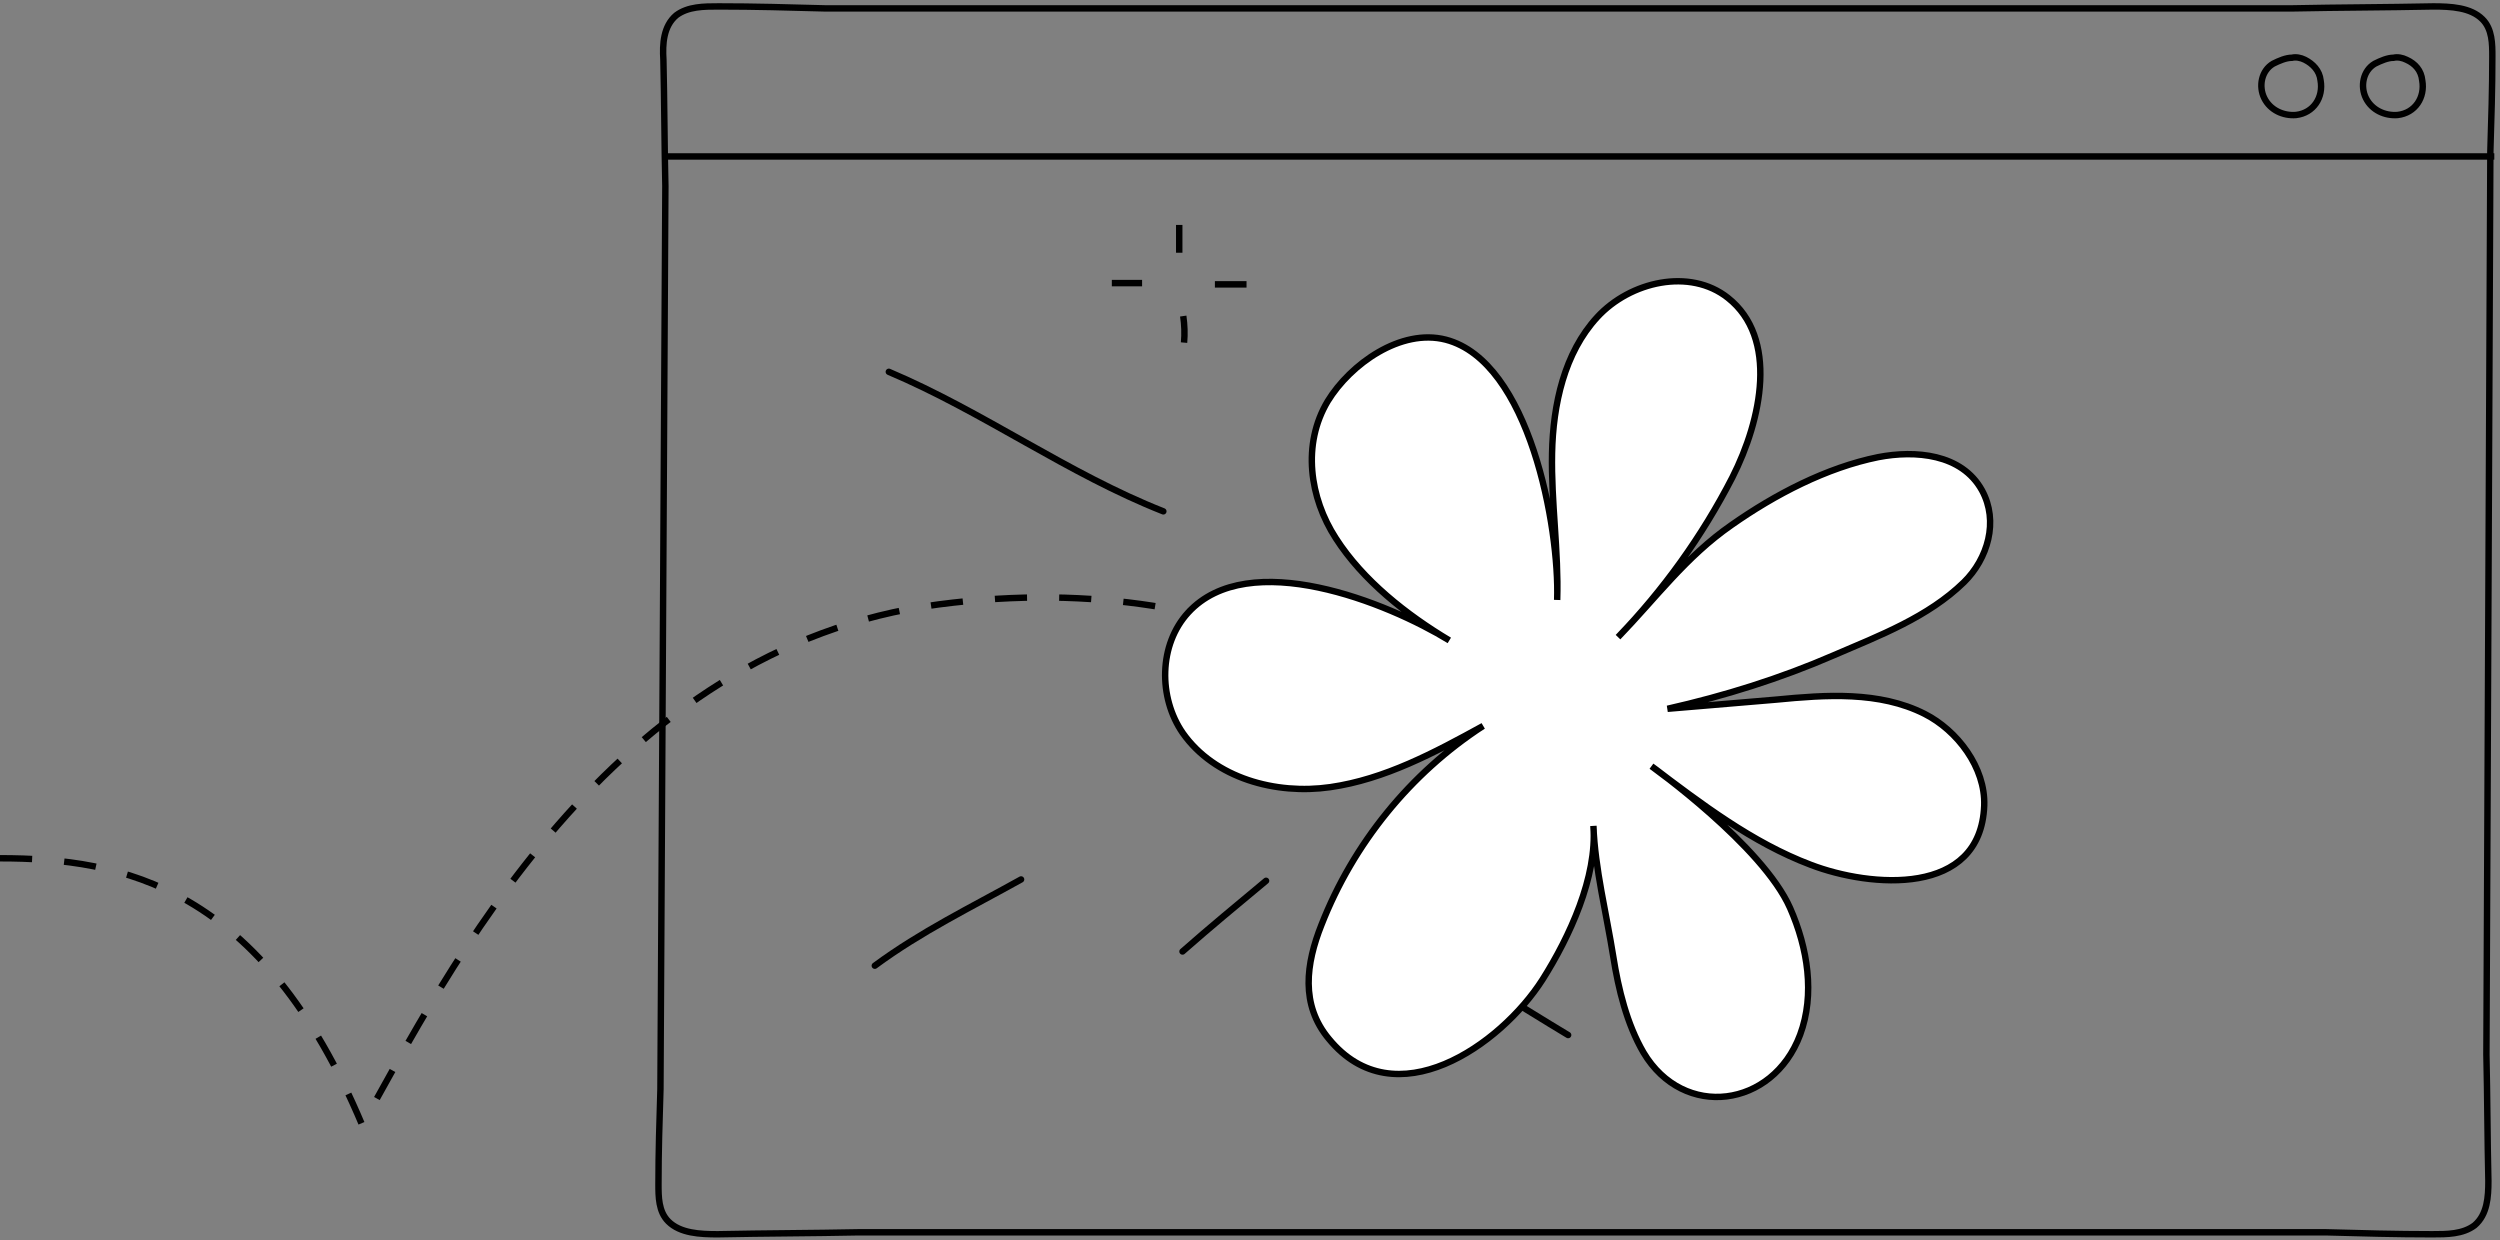 <svg width="389" height="193" viewBox="0 0 389 193" fill="none" xmlns="http://www.w3.org/2000/svg">
<rect x="0" y="0" width="389" height="193" fill="#808080" stroke="none"/>
<path d="M246.488 108.052C246.488 109.627 246.488 111.203 246.488 112.778" stroke="black" stroke-miterlimit="10"/>
<path d="M236 117.935C237.57 117.935 239.14 117.935 240.709 117.935" stroke="black" stroke-miterlimit="10"/>
<path d="M256.961 118.15C255.319 118.15 253.678 118.15 252.037 118.15" stroke="black" stroke-miterlimit="10"/>
<path d="M247.238 128.052C247.363 126.548 247.31 125.026 247.113 123.54" stroke="black" stroke-miterlimit="10"/>
<path d="M183.488 35C183.488 36.443 183.488 37.885 183.488 39.328" stroke="black" stroke-miterlimit="10"/>
<path d="M173 44.049C174.57 44.049 176.14 44.049 177.709 44.049" stroke="black" stroke-miterlimit="10"/>
<path d="M193.961 44.246C192.319 44.246 190.678 44.246 189.037 44.246" stroke="black" stroke-miterlimit="10"/>
<path d="M184.238 53.311C184.363 51.934 184.309 50.541 184.113 49.18" stroke="black" stroke-miterlimit="10"/>
<path d="M102.764 169.476C102.611 174.39 102.457 179.305 102.457 184.219C102.457 186.216 102.457 188.519 103.993 190.055C105.836 191.898 108.907 192.052 111.672 192.052C119.044 191.898 126.262 191.898 133.633 191.744H361.851C367.38 191.898 372.909 192.052 378.438 192.052C380.741 192.052 383.199 192.052 385.041 190.669C387.038 188.98 387.192 186.216 387.192 183.758C387.038 177.155 387.038 170.704 386.884 164.1L387.499 23.576C387.652 18.662 387.806 13.747 387.806 8.832C387.806 6.836 387.806 4.532 386.27 2.997C384.427 1.154 381.356 1 378.591 1C371.219 1.154 364.001 1.154 356.629 1.307H128.412C122.883 1.154 117.354 1 111.825 1C109.522 1 107.064 1 105.221 2.382C103.225 4.072 103.071 6.836 103.225 9.293C103.379 15.897 103.379 22.347 103.532 28.951L102.764 169.476Z" stroke="black" stroke-miterlimit="10"/>
<path d="M103.379 24.344H388.113" stroke="black" stroke-miterlimit="10"/>
<path d="M374.443 9.293C373.829 8.986 373.061 8.833 372.446 8.986C371.525 8.986 370.45 9.447 369.528 9.908C367.686 10.983 367.225 13.44 368.146 15.283C369.068 17.126 371.064 18.047 373.061 17.894C375.825 17.587 377.361 15.129 376.9 12.518C376.747 10.983 375.825 9.908 374.443 9.293Z" stroke="black" stroke-miterlimit="10"/>
<path d="M358.627 9.293C358.012 8.986 357.244 8.833 356.63 8.986C355.709 8.986 354.634 9.447 353.712 9.908C351.869 10.983 351.408 13.44 352.33 15.283C353.251 17.126 355.248 18.047 357.244 17.894C360.009 17.587 361.545 15.129 361.084 12.518C360.93 10.983 359.855 9.908 358.627 9.293Z" stroke="black" stroke-miterlimit="10"/>
<path d="M228.968 84.815C234.04 82.012 239.184 79.382 244.33 76.721" stroke="black" stroke-linecap="round" stroke-linejoin="round"/>
<path d="M184 148.052C188.267 144.291 192.636 140.688 197 137.052" stroke="black" stroke-linecap="round" stroke-linejoin="round"/>
<path d="M181.014 79.565C166.166 73.715 153.022 64.083 138.303 57.855" stroke="black" stroke-linecap="round" stroke-linejoin="round"/>
<path d="M221 148.052C229.184 151.617 236.367 156.49 244 161.052" stroke="black" stroke-linecap="round" stroke-linejoin="round"/>
<path d="M136.121 150.261C143.301 144.956 151.112 141.172 158.879 136.842" stroke="black" stroke-linecap="round" stroke-linejoin="round"/>
<path d="M0 133.546C18.971 133.546 40.732 137.809 56.355 175.052C69.374 151.868 94.667 100.782 146 94.052C195.659 87.54 224.5 112.052 231 120.645" stroke="black" stroke-dasharray="5 5"/>
<path d="M251.031 148.882C251.833 153.931 253.134 159.318 255.727 163.771C261.975 174.277 275.851 172.379 280.097 161.01C282.434 154.711 281.274 147.51 278.543 141.299C274.27 131.594 256.973 119.223 256.973 119.223C264.717 125.065 272.616 131.109 281.748 134.561C291.046 138.126 308.198 139.577 308.744 125.355C308.957 119.427 304.546 113.644 299.456 111.072C292.414 107.519 284.121 108.113 276.351 108.864C270.692 109.335 265.123 109.817 259.465 110.288C268.296 108.297 277.042 105.563 285.357 101.949C292.426 98.909 300.016 96.028 305.583 90.598C309.298 86.949 311.033 81.123 308.397 76.299C305.241 70.584 297.998 70.028 292.26 71.13C284.197 72.76 276.167 76.96 269.425 81.691C262.293 86.646 257.689 93.022 251.764 99.139C258.839 91.794 264.873 83.401 269.555 74.287C274.136 65.251 276.743 52.574 268.867 46.349C262.963 41.658 253.664 43.773 248.53 49.349C243.396 54.925 241.652 62.948 241.5 70.532C241.347 78.117 242.539 85.78 242.297 93.353C242.654 82.039 237.99 56.252 224.969 52.854C217.975 51.048 210.129 56.645 206.594 62.425C202.578 69.151 203.778 77.457 207.853 83.748C212.072 90.331 218.885 95.687 225.514 99.645C215.881 93.747 194.324 85.049 184.893 95.3C180.283 100.301 180.228 108.539 184.04 114.063C189.012 121.109 198.525 123.694 206.987 122.48C215.448 121.267 223.199 117.123 230.773 112.957C219.453 120.311 210.563 131.272 205.612 143.925C203.22 149.942 202.317 156.332 206.785 161.664C217.025 174.144 233.473 162.679 240.015 152.427C244.198 145.814 248.547 136.473 247.935 128.517C248.175 135.143 249.98 142.244 251.031 148.882Z" fill="white" stroke="black" stroke-miterlimit="10"/>
</svg>
